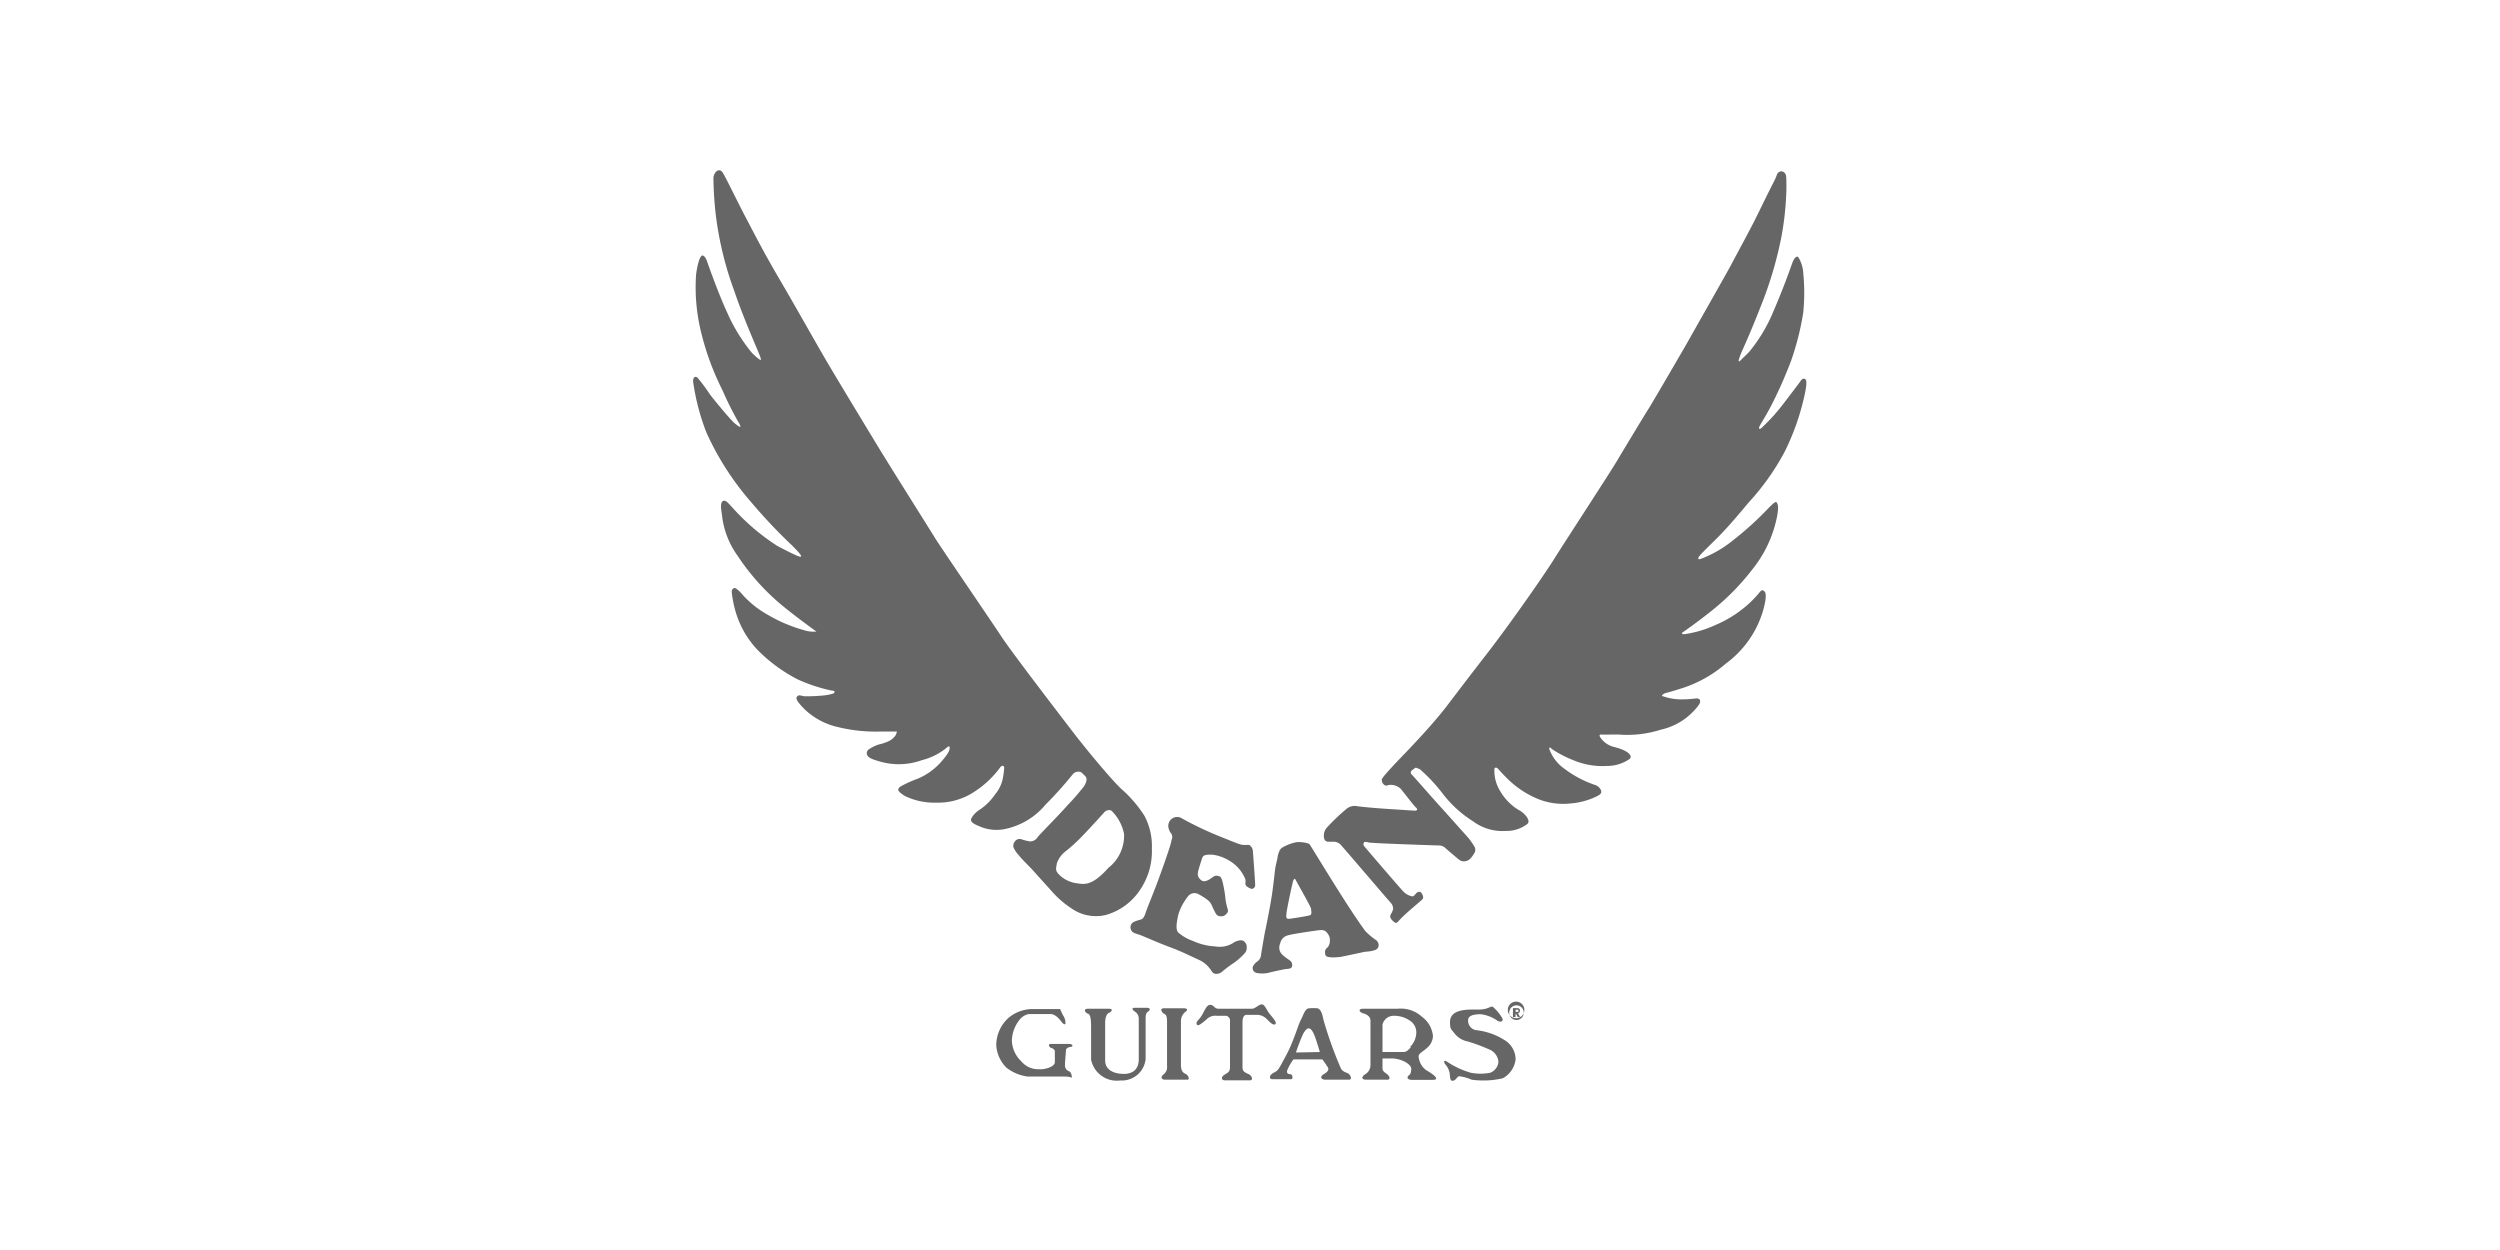 <svg xmlns="http://www.w3.org/2000/svg" viewBox="0 0 160 80"><defs><style>.cls-1{fill:none;}.cls-2,.cls-3{fill:#666;}.cls-2{fill-rule:evenodd;}</style></defs><title>dean</title><g id="レイヤー_2" data-name="レイヤー 2"><g id="レイヤー_1-2" data-name="レイヤー 1"><rect class="cls-1" width="160" height="80"/><path class="cls-2" d="M115.5,24.25c0-.05-.18,0-.24.1s-.45.61-1.13,1.5a12.07,12.07,0,0,1-1.29,1.44c-.11.13-.22.19-.25.14s0-.13.15-.38.45-.75.73-1.31a28.59,28.59,0,0,0,1.16-2.65,17.53,17.53,0,0,0,.78-3.1,12.77,12.77,0,0,0,0-2.5,2.16,2.16,0,0,0-.3-1c-.11-.16-.28,0-.41.36s-.5,1.44-1.19,3.05a10.22,10.22,0,0,1-1.49,2.53c-.16.2-.45.45-.6.61s-.15.06-.14,0a4,4,0,0,1,.2-.55c.1-.23.57-1.25,1.17-2.79A24.65,24.65,0,0,0,114,15.21a19,19,0,0,0,.33-3.1c0-.73,0-.9-.08-1a.29.29,0,0,0-.29-.14.31.31,0,0,0-.23.19,3.87,3.87,0,0,1-.26.58c-.19.36-.9,1.82-1.19,2.4s-1.28,2.41-1.5,2.83-2.47,4.38-2.75,4.88-2.32,4-2.54,4.34-1.65,2.71-2.06,3.4-3.48,5.4-4,6.24-2.71,4-4.26,6-1.69,2.2-2.6,3.39-2.5,2.84-2.86,3.21-1.07,1.13-1.19,1.31-.09.12-.08.24a.37.37,0,0,0,.18.27.2.2,0,0,0,.21,0,.92.92,0,0,1,.37,0,1,1,0,0,1,.41.2c.08.06.85,1.09,1,1.22s.07.2,0,.21-.86-.05-1.66-.1-1.61-.12-2.07-.18a.82.82,0,0,0-.73.19A13.08,13.08,0,0,0,84.89,53a.76.76,0,0,0-.16.54c0,.26.17.33.26.33l.4,0a.64.64,0,0,1,.42.2c.11.11,3.07,3.58,3.2,3.71a.57.57,0,0,1,.15.4,1.26,1.26,0,0,1-.15.34.25.25,0,0,0,0,.26.87.87,0,0,0,.23.24.14.14,0,0,0,.2,0,9.08,9.08,0,0,1,.75-.73l.81-.7c.11-.09.11-.2,0-.4s-.3-.1-.38,0-.15.17-.22.18a1.09,1.09,0,0,1-.62-.35c-.22-.23-2.42-2.79-2.49-2.89s0-.16,0-.21.15-.05.32,0,4.13.18,4.43.19a.6.6,0,0,1,.48.18c.1.09.8.69.93.78a.55.55,0,0,0,.48,0c.2-.07.4-.42.46-.53a.42.42,0,0,0,0-.31,4.9,4.9,0,0,0-.42-.61l-1.52-1.7c-.79-.86-2-2.26-2.11-2.36a.17.17,0,0,1,0-.24l.21-.16c.07-.06.12,0,.31.06a10.74,10.74,0,0,1,1.51,1.62,7.38,7.38,0,0,0,1.9,1.72,3.15,3.15,0,0,0,2.1.62,2.2,2.2,0,0,0,1.36-.43c.15-.12.1-.28,0-.44a1.47,1.47,0,0,0-.55-.48A3.42,3.42,0,0,1,96,50.61a2.45,2.45,0,0,1-.36-1.27c0-.17,0-.21.11-.21s.15.14.63.61a6.09,6.09,0,0,0,1.9,1.33,4.3,4.3,0,0,0,2.24.35,4.57,4.57,0,0,0,1.7-.47c.33-.16.26-.29.25-.36a.64.64,0,0,0-.44-.37,6.89,6.89,0,0,1-1.88-1,2.67,2.67,0,0,1-1-1.29c0-.13.08-.1.16,0a6.86,6.86,0,0,0,1.38.72,4.75,4.75,0,0,0,2.15.37,2.51,2.51,0,0,0,1.4-.41c.2-.11.12-.28,0-.39s-.32-.25-.92-.41a1.47,1.47,0,0,1-.92-.65c-.07-.12,0-.16.08-.15s.46,0,1.1,0a7.08,7.08,0,0,0,2.71-.31,4.09,4.09,0,0,0,2.22-1.32c.3-.33.32-.46.29-.56s-.15-.13-.25-.12a7.45,7.45,0,0,1-1,.06,3.59,3.59,0,0,1-1.12-.2c-.15,0,0-.14.1-.18s.5-.13.91-.27a8,8,0,0,0,3-1.63A6.48,6.48,0,0,0,112.86,39c.29-1.09.08-1.14,0-1.2s-.16,0-.24.1a6.7,6.7,0,0,1-.8.83A7.54,7.54,0,0,1,109.79,40a7.14,7.14,0,0,1-2,.59c-.19,0-.18-.07-.07-.14s1-.7,1.86-1.39a15.15,15.15,0,0,0,2.54-2.58,7.81,7.81,0,0,0,1.59-3.32c.16-.78.06-.89,0-1s-.27.11-.46.29a20.76,20.76,0,0,1-2.35,2.14,7.43,7.43,0,0,1-2,1.16c-.25.1-.23,0-.17-.12s.8-.83,1.2-1.23.91-.95,2-2.26a15.5,15.5,0,0,0,2.31-3.27,15.58,15.58,0,0,0,1.3-3.81C115.69,24.25,115.55,24.29,115.5,24.25Z"/><path class="cls-2" d="M80.18,61.87a.32.32,0,0,0,.26.4,1.86,1.86,0,0,0,.7,0c.2-.06,1-.23,1.14-.25s.33,0,.4-.14a.35.35,0,0,0-.07-.36c-.07-.07-.34-.23-.53-.41a.62.62,0,0,1-.15-.72.66.66,0,0,1,.51-.53c.23-.08,1.47-.26,1.91-.32s.51.07.63.22a.69.69,0,0,1,.13.49.61.61,0,0,1-.15.39.35.35,0,0,0-.15.38c0,.21.15.22.37.25a3.29,3.29,0,0,0,.83-.07l1.36-.29a2.21,2.21,0,0,0,.64-.11.33.33,0,0,0,.22-.36.43.43,0,0,0-.2-.3,4.47,4.47,0,0,1-.64-.54c-.12-.16-.61-.82-1.72-2.58s-1.81-2.94-1.87-3-.54-.16-.83-.12a3,3,0,0,0-.88.33.5.5,0,0,0-.23.29,1.55,1.55,0,0,0-.09.29c0,.12-.13.56-.16.8s-.11,1-.2,1.62-.36,2-.42,2.26-.23,1.28-.28,1.59a.57.57,0,0,1-.25.46A.86.86,0,0,0,80.18,61.87Zm2.15-3.35c0-.26.4-2.06.43-2.14s.1-.2.15-.09,1,1.76,1,1.88.07.34-.06.4-1.15.21-1.31.23S82.29,58.78,82.33,58.52Z"/><path class="cls-2" d="M74.11,56.37c-.34.92-.66,1.65-.79,2.05s-.25.41-.34.44a2.45,2.45,0,0,0-.43.15.39.39,0,0,0-.18.46c.08.26.34.27.65.39s1.13.49,1.89.77,1.45.64,1.82.8a1.79,1.79,0,0,1,.73.6c.11.15.14.25.3.29a.57.57,0,0,0,.49-.16,7.49,7.49,0,0,1,.74-.55,4.38,4.38,0,0,0,.67-.6.51.51,0,0,0,.13-.37.42.42,0,0,0-.11-.33.3.3,0,0,0-.26-.13.9.9,0,0,0-.5.17,1.61,1.61,0,0,1-1.15.22,3.88,3.88,0,0,1-1.42-.35,2.8,2.8,0,0,1-.94-.54c-.18-.19-.11-.63,0-1.14a3.53,3.53,0,0,1,.62-1.17.52.52,0,0,1,.62-.17,4,4,0,0,1,.6.37.84.84,0,0,1,.29.34,5.77,5.77,0,0,0,.25.52c.1.17.16.2.32.21a.39.39,0,0,0,.35-.12c.12-.11.14-.19.13-.27a4.89,4.89,0,0,1-.15-.63,8.51,8.51,0,0,0-.18-1.12c-.1-.43-.19-.42-.36-.45s-.25.07-.42.18a.9.9,0,0,1-.38.17c-.08,0-.19,0-.33-.17a.45.45,0,0,1-.1-.4c0-.08.21-.75.28-.94s.3-.2.66-.19a2.81,2.81,0,0,1,1.46.67,2.39,2.39,0,0,1,.63.9.8.8,0,0,1,0,.29.26.26,0,0,0,.11.18,1,1,0,0,0,.29.15.24.24,0,0,0,.23-.27c0-.19-.13-2-.15-2.19s-.19-.36-.27-.36a2.66,2.66,0,0,1-.39,0c-.12,0-.57-.18-1.65-.62s-2.11-1-2.31-1.12a.57.57,0,0,0-.79.55.85.85,0,0,0,.2.48.44.44,0,0,1,0,.42C75,53.89,74.45,55.45,74.11,56.37Z"/><path class="cls-2" d="M66.92,51.49a24.06,24.06,0,0,0,1.74-1.94.47.47,0,0,1,.53-.13,3.62,3.62,0,0,1,.29.28c.09.11.09.3-.1.62a16.05,16.05,0,0,1-1.08,1.24c-.42.49-1.69,1.77-1.88,2a.57.57,0,0,1-.5.29,3.28,3.28,0,0,1-.56-.14.37.37,0,0,0-.42.16.42.42,0,0,0-.07.38,1.75,1.75,0,0,0,.31.46c.22.28.49.53.88.94l1.27,1.41a6,6,0,0,0,1.22,1.06,2.73,2.73,0,0,0,2.22.44,3.9,3.9,0,0,0,2.12-1.5,4.41,4.41,0,0,0,.83-2.75,4.14,4.14,0,0,0-.47-2.09,8,8,0,0,0-1.52-1.76c-.74-.72-2.34-2.67-3-3.53s-4-5.21-4.64-6.19-3.84-5.65-4.23-6.28-3.07-4.89-3.68-5.9-2.43-4-3.28-5.45-1.91-3.36-3-5.22S48.3,15,47.77,14s-1.41-2.84-1.55-3-.3-.11-.4,0a.63.63,0,0,0-.16.39,22.29,22.29,0,0,0,.18,2.6A21.84,21.84,0,0,0,47,18.64c.5,1.5,1.42,3.61,1.53,3.88s.2.49.16.51-.2-.09-.56-.44a11,11,0,0,1-1.56-2.52c-.58-1.24-1.25-3.14-1.32-3.35s-.19-.36-.29-.37-.28.27-.41,1.21a12,12,0,0,0,.33,3.74A17.33,17.33,0,0,0,46.25,25a20.5,20.5,0,0,0,1,2c.08.12.16.29.13.31s-.09,0-.36-.22-1.32-1.5-1.58-1.84a10.61,10.61,0,0,0-.81-1.09c-.16-.11-.28,0-.27.27a14.53,14.53,0,0,0,.85,3.25,18.12,18.12,0,0,0,2.9,4.5,34,34,0,0,0,2.53,2.68c.29.28.68.69.63.75s-.24,0-1.52-.67a14,14,0,0,1-2.87-2.45c-.24-.25-.42-.51-.6-.43s-.15.45-.08.84a5.45,5.45,0,0,0,1,2.66,14.55,14.55,0,0,0,3.22,3.48c.72.58,1.83,1.38,1.83,1.38a2,2,0,0,1-.8-.09,9.72,9.72,0,0,1-2.34-1,6.19,6.19,0,0,1-1.64-1.33,1.52,1.52,0,0,0-.43-.37c-.1,0-.21.08-.21.25a7.21,7.21,0,0,0,.25,1.27,6,6,0,0,0,1.39,2.43,10,10,0,0,0,2.6,1.91,10.45,10.45,0,0,0,2.17.71c.28,0,.15.15.1.18a2.77,2.77,0,0,1-.55.12,10.19,10.19,0,0,1-1.28.06c-.2,0-.35-.13-.48,0s-.06.3.48.85a4.54,4.54,0,0,0,2.15,1.13,10.11,10.11,0,0,0,2.61.28h1.13a.65.65,0,0,1-.11.28,1.16,1.16,0,0,1-.49.37,3.24,3.24,0,0,1-.57.18,2.47,2.47,0,0,0-.61.3.29.29,0,0,0-.1.41c.07.12.26.23.77.37A4.33,4.33,0,0,0,59,48.65a4,4,0,0,0,1.64-.84c.15-.1.15,0,.13.13s-.11.34-.6.89a4.17,4.17,0,0,1-1.42,1,7.68,7.68,0,0,0-1.07.48c-.38.22-.13.4.23.63a4.29,4.29,0,0,0,2,.43,4.21,4.21,0,0,0,2.54-.76A6.19,6.19,0,0,0,64,49.13c.16-.23.28-.07.27,0a5.5,5.5,0,0,1-.09.69,2.24,2.24,0,0,1-.48,1,3.63,3.63,0,0,1-1,1,1.53,1.53,0,0,0-.52.53c-.1.19,0,.33.45.51a2.71,2.71,0,0,0,1.77.18A4.59,4.59,0,0,0,66.92,51.49Zm4.27.45a2.84,2.84,0,0,1,.75,1.44,2.61,2.61,0,0,1-1,2.16c-.9,1-1.39,1.1-1.94,1a2,2,0,0,1-1.13-.48c-.19-.18-.29-.3-.28-.48s0,0,.05-.33a1.66,1.66,0,0,1,.5-.72,10.77,10.77,0,0,0,1.22-1.12c.71-.74,1.25-1.36,1.35-1.46S71.07,51.78,71.19,51.94Z"/><path class="cls-2" d="M68.56,67c.16-.07.06-.19-.16-.19l-1.14,0c-.23,0-.1.22,0,.25s.25.1.25.23,0,.41,0,.69-.6.48-1,.45a1.4,1.4,0,0,1-1.15-.51,1.9,1.9,0,0,1-.6-1.33,2.23,2.23,0,0,1,.45-1.27,1,1,0,0,1,.63-.42l1.4,0c.28,0,.54.29.66.45s.26.28.29.15a.9.9,0,0,0-.16-.53,3.77,3.77,0,0,1-.18-.39s-.27,0-.45,0-.86,0-1.4,0a2.42,2.42,0,0,0-1.44.55,2.37,2.37,0,0,0-.8,1.77,2.23,2.23,0,0,0,.65,1.43,2.78,2.78,0,0,0,1.37.57h2.41a1.33,1.33,0,0,1,.41.07s0-.35-.19-.41a.4.4,0,0,1-.25-.42c0-.22.06-.79.06-.92S68.4,67,68.56,67Z"/><path class="cls-2" d="M73.42,64.5h-.83c-.22,0-.06.19.07.26a.53.53,0,0,1,.22.47c0,.23,0,2,0,2.57s-.32,1-1.15.92-1-.53-1-.85V65.46c0-.32.09-.58.25-.64s.29-.26,0-.26H69.64c-.35,0-.19.26,0,.32s.19.58.19,1,0,1.27,0,1.94a1.68,1.68,0,0,0,1.87,1.33,1.53,1.53,0,0,0,1.62-1.36c0-.6,0-2.26,0-2.51s0-.44.16-.54S73.61,64.5,73.42,64.5Z"/><path class="cls-2" d="M75.86,68.72c-.22-.09-.28-.31-.28-.57V65.36a.77.77,0,0,1,.28-.6c.16-.1.16-.23-.09-.23H74.5c-.32,0-.13.29,0,.35s.19.16.19.48v2.86a.58.58,0,0,1-.22.54c-.2.15-.16.34.09.34H76C76.15,69.1,76.08,68.82,75.86,68.72Z"/><path class="cls-2" d="M81.61,65.55c.16-.09-.19-.45-.38-.7s-.29-.57-.48-.57-.41.28-.63.28-1.84,0-2.13,0-.29-.25-.54-.25-.38.45-.57.73-.35.35-.29.51.26,0,.61-.29a.77.77,0,0,1,.66-.25h.64s.22.09.22.28v3c0,.35-.19.38-.38.51s-.19.34.06.34H80c.22,0,.13-.28-.06-.38s-.42-.15-.42-.44V65.42c0-.25.07-.47.26-.47h.67a.86.86,0,0,1,.6.25C81.23,65.36,81.45,65.65,81.61,65.55Z"/><path class="cls-2" d="M86.31,68.72c-.13-.09-.32-.09-.48-.31a25.69,25.69,0,0,1-1.14-3.18c-.06-.38-.19-.67-.38-.7a2.83,2.83,0,0,0-.51,0c-.29,0-.38.45-.54.73s-.47,1.39-.92,2.23c-.54,1-.51,1-.83,1.17s-.28.41-.09.41h1.2c.16,0,.1-.28,0-.31s-.28,0-.25-.23a3.42,3.42,0,0,1,.41-.73h1.85s.22.29.35.51-.13.35-.32.48-.1.31.16.31h1.52C86.56,69.1,86.44,68.82,86.31,68.72Zm-3.37-1.36a12.09,12.09,0,0,1,.45-1.17c.23-.42.48-.65.79.22.12.34.29.92.29.92Z"/><path class="cls-2" d="M91.29,68.5a1.21,1.21,0,0,1-.5-.89c0-.19.28-.31.5-.51a1.06,1.06,0,0,0,.42-.79A1.73,1.73,0,0,0,91,65.07a2,2,0,0,0-1.56-.51H87.23c-.35,0-.22.23,0,.29s.48.19.48.48,0,2.6,0,2.86a.68.68,0,0,1-.35.57c-.23.15-.23.34.06.34h1.37c.22,0,.15-.22,0-.34s-.31-.19-.31-.38v-.64h.66A2,2,0,0,1,90,68c.19.13.35.29.32.45s0,.25-.16.38-.06.28.19.28h1.37C92.22,69.1,91.64,68.69,91.29,68.5Zm-1-1.46c-.19.16-.23.29-.51.29h-1.3V65.58a.73.73,0,0,1,.73-.57,1.79,1.79,0,0,1,1.08.35.89.89,0,0,1,.35.79A1.33,1.33,0,0,1,90.25,67Z"/><path class="cls-2" d="M94.47,65.93a.61.61,0,0,1-.51-.64c0-.28.32-.38.8-.38a2.29,2.29,0,0,1,1.08.42c.25.13.38,0,.31-.16a2.83,2.83,0,0,0-.57-.7c-.16-.16-.26.14-.93.14s-1.85-.07-1.85.81c0,.48.1.46.29.72a1.43,1.43,0,0,0,.87.52,11.53,11.53,0,0,1,1.43.54.94.94,0,0,1,.51.76.82.82,0,0,1-.54.7,3.34,3.34,0,0,1-1.21,0,5.28,5.28,0,0,1-1.52-.7c-.22-.16-.26,0-.13.16a1.17,1.17,0,0,1,.26.48c.06.22,0,.6.22.57s.25-.26.41-.29a2.65,2.65,0,0,1,.79.22,5.5,5.5,0,0,0,2-.09A1.6,1.6,0,0,0,97,67.8a1.46,1.46,0,0,0-.61-1.17A4.24,4.24,0,0,0,94.47,65.93Z"/><path class="cls-3" d="M96.53,64.81a.53.53,0,0,0,1,0,.53.53,0,1,0-1,0Zm.06,0a.47.47,0,0,1,.46-.47.47.47,0,1,1,0,.94A.47.47,0,0,1,96.59,64.81Z"/><path class="cls-3" d="M97.28,65.09l-.13-.25a.15.15,0,0,0,.13-.16c0-.17-.18-.16-.18-.16h-.27v.57H97v-.25h0l.14.25ZM97,64.62h.12a.06.06,0,0,1,.06.07c0,.07,0,.07,0,.07H97Z"/></g></g></svg>